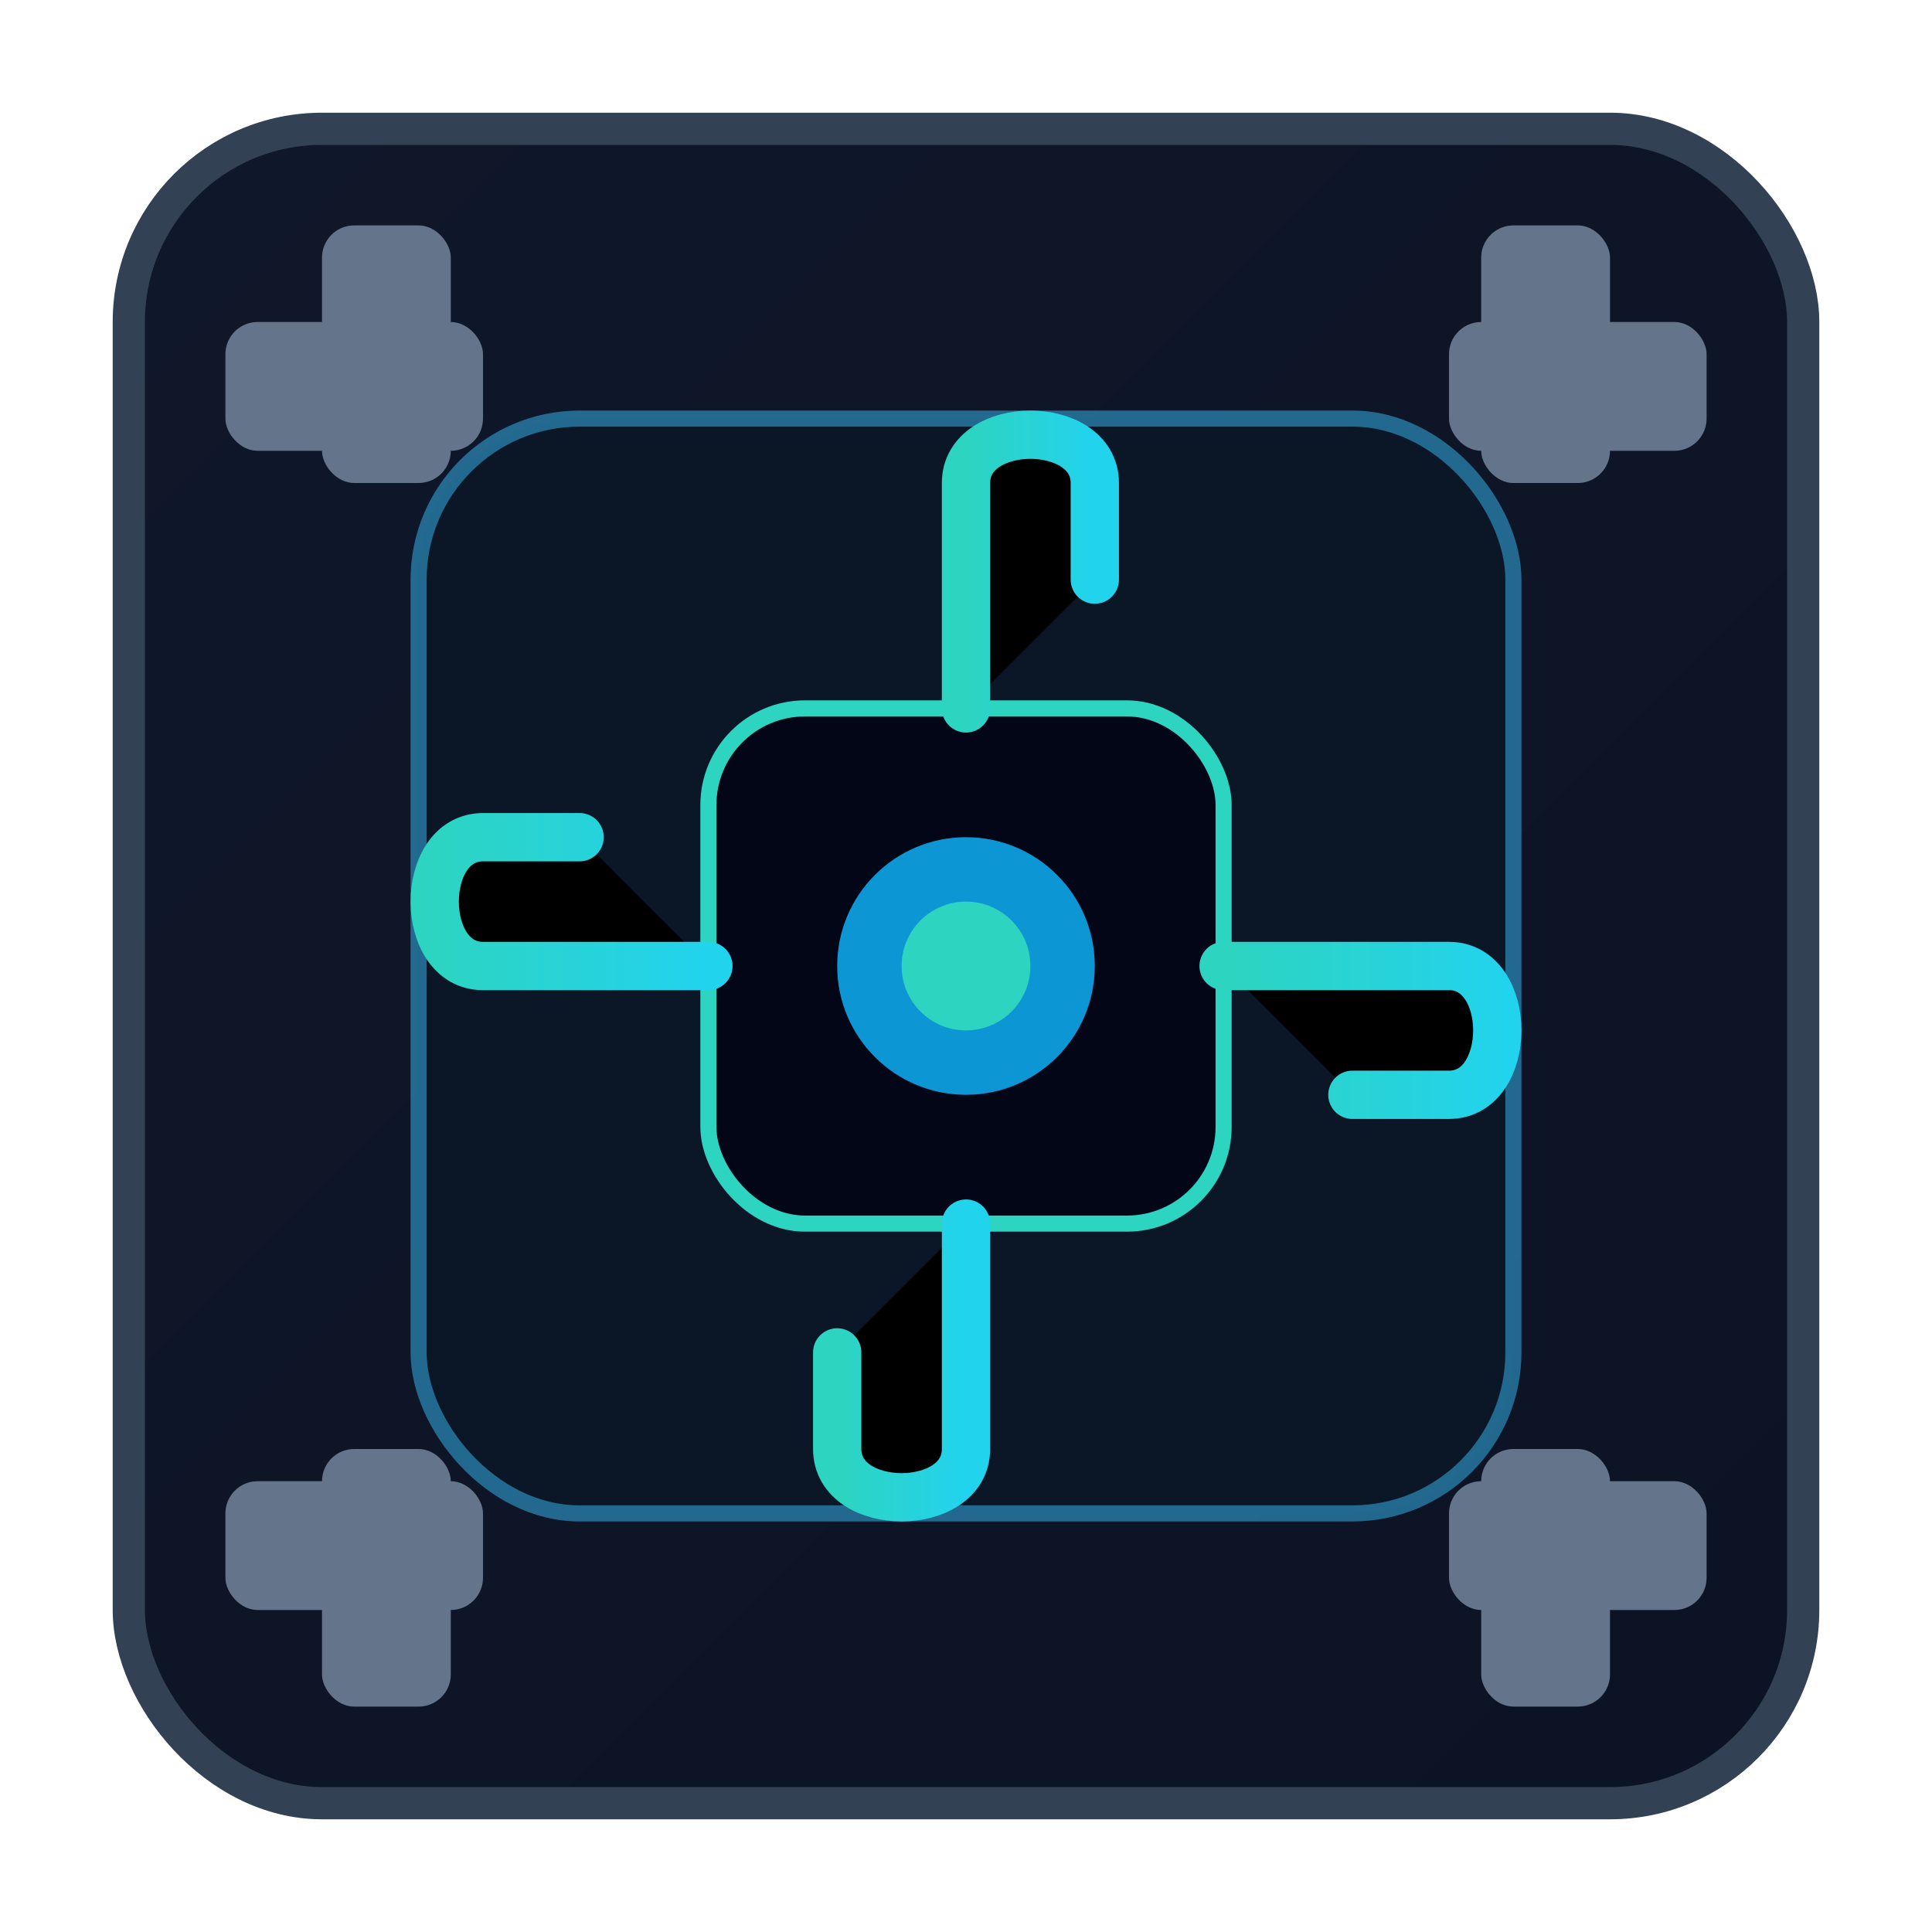 <svg width="120" height="120" viewBox="0 0 120 120" xmlns="http://www.w3.org/2000/svg">
  <defs>
    <linearGradient id="chipFill" x1="0%" y1="0%" x2="100%" y2="100%">
      <stop offset="0%" stop-color="#0f172a" />
      <stop offset="100%" stop-color="#0b1324" />
    </linearGradient>
    <linearGradient id="traceFill" x1="0%" y1="0%" x2="100%" y2="0%">
      <stop offset="0%" stop-color="#2dd4bf" />
      <stop offset="100%" stop-color="#22d3ee" />
    </linearGradient>
  </defs>
  <rect x="8" y="8" width="104" height="104" rx="12" fill="url(#chipFill)" stroke="#334155" stroke-width="2" />
  <rect x="26" y="26" width="68" height="68" rx="10" fill="#0b1626" stroke="#38bdf8" stroke-opacity="0.5" />
  <rect x="44" y="44" width="32" height="32" rx="6" fill="#020617" stroke="#2dd4bf" />
  <path d="M44 60 H30 C26 60 26 52 30 52 H36" stroke="url(#traceFill)" stroke-width="3" stroke-linecap="round" />
  <path d="M76 60 H90 C94 60 94 68 90 68 H84" stroke="url(#traceFill)" stroke-width="3" stroke-linecap="round" />
  <path d="M60 44 V30 C60 26 68 26 68 30 V36" stroke="url(#traceFill)" stroke-width="3" stroke-linecap="round" />
  <path d="M60 76 V90 C60 94 52 94 52 90 V84" stroke="url(#traceFill)" stroke-width="3" stroke-linecap="round" />
  <circle cx="60" cy="60" r="8" fill="#0ea5e9" opacity="0.9" />
  <circle cx="60" cy="60" r="4" fill="#2dd4bf" />
  <g fill="#64748b">
    <rect x="20" y="14" width="8" height="16" rx="2" />
    <rect x="92" y="14" width="8" height="16" rx="2" />
    <rect x="20" y="90" width="8" height="16" rx="2" />
    <rect x="92" y="90" width="8" height="16" rx="2" />
    <rect x="14" y="20" width="16" height="8" rx="2" />
    <rect x="14" y="92" width="16" height="8" rx="2" />
    <rect x="90" y="20" width="16" height="8" rx="2" />
    <rect x="90" y="92" width="16" height="8" rx="2" />
  </g>
</svg>
